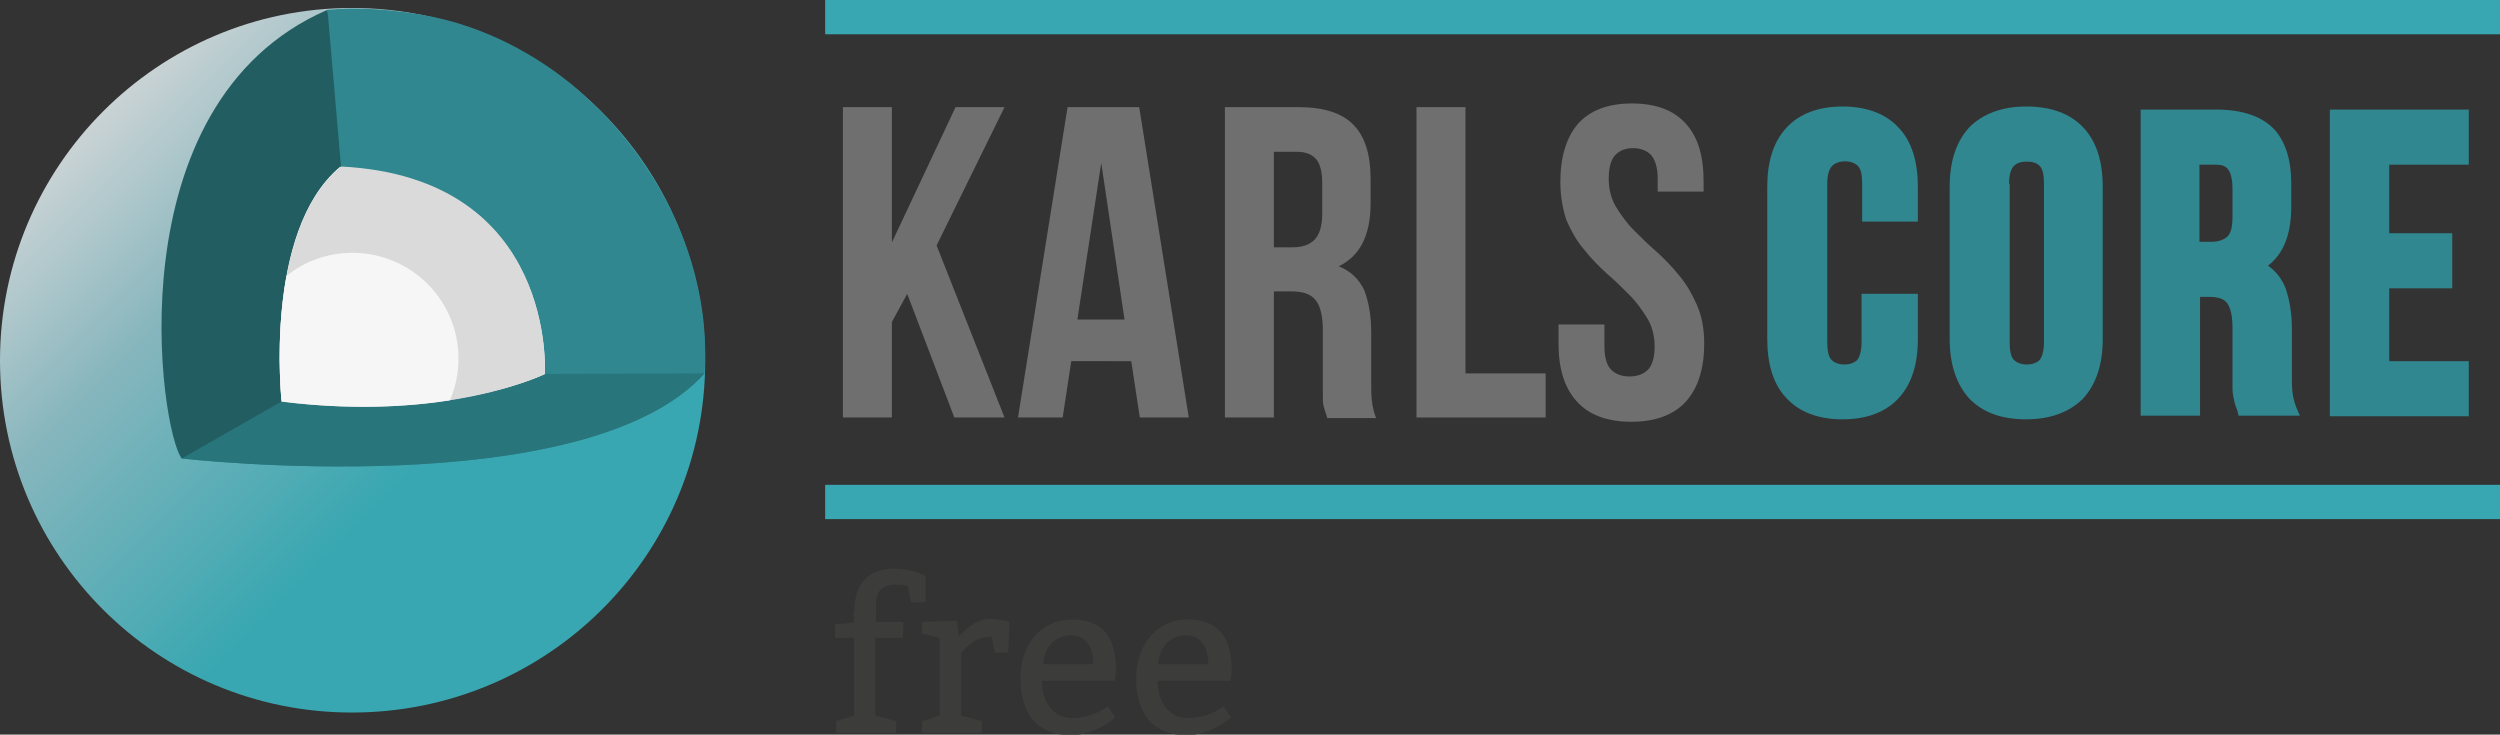 <?xml version="1.0" encoding="utf-8"?>
<!-- Generator: Adobe Illustrator 25.3.0, SVG Export Plug-In . SVG Version: 6.00 Build 0)  -->
<svg version="1.1" xmlns="http://www.w3.org/2000/svg" xmlns:xlink="http://www.w3.org/1999/xlink" x="0px" y="0px"
	 viewBox="0 0 408.4 120" style="enable-background:new 0 0 408.4 120;" xml:space="preserve">
<rect x="0" y="0" width="408.4" height="120" fill="#333333" stroke="none"/>
<style type="text/css">
	.st0{fill:#706F6F;}
	.st1{fill:#308790;}
	.st2{fill:#39A7B1;}
	.st3{fill:url(#SVGID_1_);}
	.st4{fill:#28757C;}
	.st5{fill:#225E61;}
	.st6{fill:#FFFFFF;}
	.st7{fill:#DADADA;}
	.st8{fill:#F6F6F6;}
	.st9{fill:#3C3C3B;}
</style>
<g id="Ebene_1">
</g>
<g id="Ebene_2">
	<g>
		<g>
			<g>
				<g>
					<g>
						<path class="st0" d="M148.2,48l-2.5,4.6v15.6h-8V17.5h8v22.1l10.4-22.1h8L153,40.1l11.1,28.1h-8.2L148.2,48z"/>
						<path class="st0" d="M194.2,68.2h-8l-1.4-9.2H175l-1.4,9.2h-7.3l8.1-50.7h11.7L194.2,68.2z M176,52.2h7.7l-3.8-25.6L176,52.2z
							"/>
						<path class="st0" d="M216.8,68.2c-0.1-0.3-0.2-0.7-0.3-0.9c-0.1-0.3-0.2-0.7-0.3-1.1c-0.1-0.4-0.1-1-0.1-1.7
							c0-0.7,0-1.5,0-2.5v-8c0-2.4-0.4-4-1.2-5c-0.8-1-2.1-1.4-4-1.4h-2.8v20.6h-8V17.5h12c4.2,0,7.2,1,9,2.9
							c1.9,1.9,2.8,4.9,2.8,8.8v4c0,5.2-1.7,8.6-5.2,10.3c2,0.8,3.4,2.2,4.2,4c0.7,1.9,1.1,4.1,1.1,6.8v7.8c0,1.3,0,2.4,0.1,3.3
							c0.1,0.9,0.3,1.9,0.7,2.9H216.8z M208.1,24.8v15.6h3.1c1.5,0,2.7-0.4,3.5-1.2c0.8-0.8,1.3-2.2,1.3-4.2v-5c0-1.8-0.3-3.2-1-4
							c-0.7-0.8-1.7-1.2-3.1-1.2H208.1z"/>
						<path class="st0" d="M231.4,17.5h8V61h13.1v7.2h-21.1V17.5z"/>
						<path class="st0" d="M254.9,29.7c0-4.1,1-7.3,2.9-9.5c2-2.2,4.9-3.3,8.8-3.3c3.9,0,6.8,1.1,8.8,3.3s2.9,5.3,2.9,9.5v1.6h-7.5
							v-2.1c0-1.8-0.4-3.1-1.1-3.9c-0.7-0.7-1.7-1.1-2.9-1.1c-1.3,0-2.2,0.4-2.9,1.1c-0.7,0.7-1.1,2-1.1,3.9c0,1.7,0.4,3.3,1.2,4.6
							c0.8,1.3,1.7,2.6,2.9,3.8c1.2,1.2,2.4,2.4,3.7,3.5c1.3,1.2,2.6,2.5,3.7,3.9c1.2,1.4,2.1,3,2.9,4.8c0.8,1.8,1.2,3.9,1.2,6.3
							c0,4.1-1,7.3-3,9.5c-2,2.2-5,3.3-8.9,3.3c-3.9,0-6.9-1.1-8.9-3.3c-2-2.2-3-5.3-3-9.5V53h7.5v3.6c0,1.8,0.4,3.1,1.1,3.8
							c0.7,0.7,1.7,1.1,3,1.1c1.3,0,2.3-0.4,3-1.1c0.7-0.7,1.1-2,1.1-3.8c0-1.7-0.4-3.3-1.2-4.6c-0.8-1.3-1.7-2.6-2.9-3.8
							c-1.2-1.2-2.4-2.4-3.7-3.5c-1.3-1.2-2.6-2.5-3.7-3.9c-1.2-1.4-2.1-3-2.9-4.8C255.3,34.2,254.9,32.1,254.9,29.7z"/>
					</g>
					<g>
						<path class="st1" d="M313.3,36.2v-5.7c0-4.1-1-7.4-3.1-9.6c-2.1-2.3-5.2-3.5-9.2-3.5c-4,0-7.1,1.2-9.2,3.5
							c-2.1,2.3-3.1,5.5-3.1,9.6v24.9c0,4.1,1,7.4,3.1,9.6c2.1,2.3,5.2,3.5,9.2,3.5c4,0,7.1-1.2,9.2-3.5c2.1-2.3,3.1-5.5,3.1-9.6V48
							h-9.2v7.9c0,1.4-0.3,2.4-0.7,2.9c-1,1-3.2,1-4.2,0c-0.5-0.5-0.7-1.5-0.7-2.9V30c0-1.4,0.3-2.4,0.8-2.9c1-1,3.2-1,4.2,0
							c0.5,0.5,0.7,1.5,0.7,2.9v6.2H313.3z"/>
						<path class="st1" d="M340.3,20.8c-2.2-2.3-5.3-3.4-9.3-3.4s-7.1,1.2-9.3,3.4c-2.1,2.3-3.2,5.5-3.2,9.7v24.9
							c0,4.1,1.1,7.4,3.2,9.7c2.2,2.3,5.3,3.4,9.3,3.4s7.1-1.2,9.3-3.4c2.1-2.3,3.2-5.5,3.2-9.7V30.5
							C343.5,26.4,342.5,23.1,340.3,20.8z M328.2,30c0-1.4,0.3-2.4,0.8-2.9c0.5-0.5,1.2-0.7,2.1-0.7c0.9,0,1.6,0.2,2.1,0.7
							c0.5,0.5,0.7,1.5,0.7,2.9v25.9c0,1.4-0.3,2.4-0.7,2.9c-1,1-3.2,1-4.2,0c-0.5-0.5-0.7-1.5-0.7-2.9V30z"/>
						<path class="st1" d="M375.1,66.5c-0.3-0.8-0.5-1.6-0.6-2.4c-0.1-0.8-0.1-1.8-0.1-3v-7.4c0-2.6-0.4-4.9-1.1-6.8
							c-0.6-1.4-1.5-2.6-2.8-3.5c2.6-2,3.8-5.2,3.8-9.7V30c0-4-1-7-2.9-9c-2-2-5.1-3.1-9.3-3.1h-12.4v50h9.7V48.5h1.5
							c1.4,0,2.4,0.3,2.9,1c0.4,0.5,0.9,1.6,0.9,4V61c0,1,0,1.8,0,2.4c0,0.7,0.1,1.3,0.2,1.7c0.1,0.5,0.2,0.9,0.3,1.2
							c0.1,0.3,0.2,0.5,0.3,0.8l0.2,0.8h10L375.1,66.5z M359.3,26.9h2.6c1,0,1.7,0.2,2.1,0.8c0.3,0.4,0.7,1.3,0.7,3.1v4.7
							c0,1.6-0.3,2.7-0.9,3.2c-0.6,0.5-1.4,0.8-2.6,0.8h-1.9V26.9z"/>
						<polygon class="st1" points="403.3,26.9 403.3,17.9 380.6,17.9 380.6,68 403.3,68 403.3,59 390.3,59 390.3,47.1 400.6,47.1 
							400.6,38.1 390.3,38.1 390.3,26.9 						"/>
					</g>
				</g>
				<rect x="134.8" class="st2" width="273.6" height="5.6"/>
				<rect x="134.8" y="79.2" class="st2" width="273.6" height="5.6"/>
			</g>
			<g>
				<linearGradient id="SVGID_1_" gradientUnits="userSpaceOnUse" x1="16.852" y1="18.191" x2="98.292" y2="99.631">
					<stop  offset="0" style="stop-color:#CAD3D5"/>
					<stop  offset="0.266" style="stop-color:#87B6BD"/>
					<stop  offset="0.668" style="stop-color:#39A7B1"/>
				</linearGradient>
				<path class="st3" d="M115.2,59c0,31.8-25.9,57.4-57.7,57.4S0,90.7,0,58.9S25.8,1.3,57.5,1.3S115.2,27.2,115.2,59z"/>
				<path class="st1" d="M72.8,3.4c-4.8-1.3-9.9-2-15.2-2c-1.4,0-2.7,0.1-4.1,0.2v1.9L72.8,3.4L72.8,3.4z"/>
				<path class="st1" d="M29.7,74.9c0,0-7.5-56.4,23.8-72.4c25.4-4.5,43,14.1,43,14.1S116.8,34,115.1,61
					C95.7,82.5,29.7,74.9,29.7,74.9z"/>
				<path class="st4" d="M29.7,74.9l23.4-17.5l28,3.7l34-0.1C95.7,82.5,29.7,74.9,29.7,74.9z"/>
				<path class="st5" d="M29.7,74.9c-3.5-4.2-11.5-58,23.8-73.3l2.5,29l8.5,9.2l0.9,14.7L29.7,74.9z"/>
				<path class="st6" d="M46,65.4c0,0-3-27.5,9.5-38.1C91,29,89,61.1,89,61.1S73.1,68.9,46,65.4z"/>
				<path class="st7" d="M46,65.6c0,0-3-28,9.7-38.4C91.1,29,89,61.1,89,61.1S73.1,69,46,65.6z"/>
				<path class="st8" d="M73.5,65.4c0.9-2.1,1.4-4.4,1.4-6.8c0-9.6-7.8-17.3-17.3-17.3c-4.1,0-7.9,1.4-10.8,3.8
					C44.9,55.4,46,65.6,46,65.6C57.2,67,66.5,66.5,73.5,65.4z"/>
			</g>
		</g>
		<g>
			<path class="st9" d="M139.6,99.6c0-4.1,2.2-6.7,6.4-6.7c3.3,0,5.2,1.2,5.2,1.2v4.3h-2.4l-0.5-2.7c0,0-0.9-0.2-2.1-0.2
				c-2.4,0-3.1,1.4-3.1,3.4v2.7h4.5l-0.1,2.6H143v12.7l3.4,0.9v1.9h-9.8v-1.9l2.9-0.9v-12.7h-3.1V102l3.1-0.3V99.6z"/>
			<path class="st9" d="M156.6,104c0.9-1,2.8-2.9,5.2-2.9c1.7,0,3.1,0.5,3.1,0.5l-0.2,5h-2.2l-0.5-2.6c-2.6,0-4.2,1.7-5,2.7v10.2
				l3.4,0.9v1.9h-9.8v-1.9l2.9-0.9v-12.7l-2.9-0.7v-1.9l5.7-0.2L156.6,104z"/>
			<path class="st9" d="M170.2,111.1c0,3.8,2,6.2,5,6.2c3.4,0,5.8-1.9,5.8-1.9l1.2,1.8c0,0-3.2,2.9-7.3,2.9c-5.5,0-8.2-3.6-8.2-9.3
				c0-5.5,3.4-9.6,8.4-9.6c5,0,7.2,2.9,7.2,8.1c0,0.9-0.2,1.8-0.2,1.9H170.2z M178.6,108.5c0-2.6-1-4.7-3.7-4.7s-4.3,2.1-4.5,4.7
				H178.6z"/>
			<path class="st9" d="M189.1,111.1c0,3.8,2,6.2,5,6.2c3.4,0,5.8-1.9,5.8-1.9l1.2,1.8c0,0-3.2,2.9-7.3,2.9c-5.5,0-8.2-3.6-8.2-9.3
				c0-5.5,3.4-9.6,8.4-9.6c5,0,7.2,2.9,7.2,8.1c0,0.9-0.2,1.8-0.2,1.9H189.1z M197.4,108.5c0-2.6-1-4.7-3.7-4.7s-4.3,2.1-4.5,4.7
				H197.4z"/>
		</g>
	</g>
</g>
</svg>
